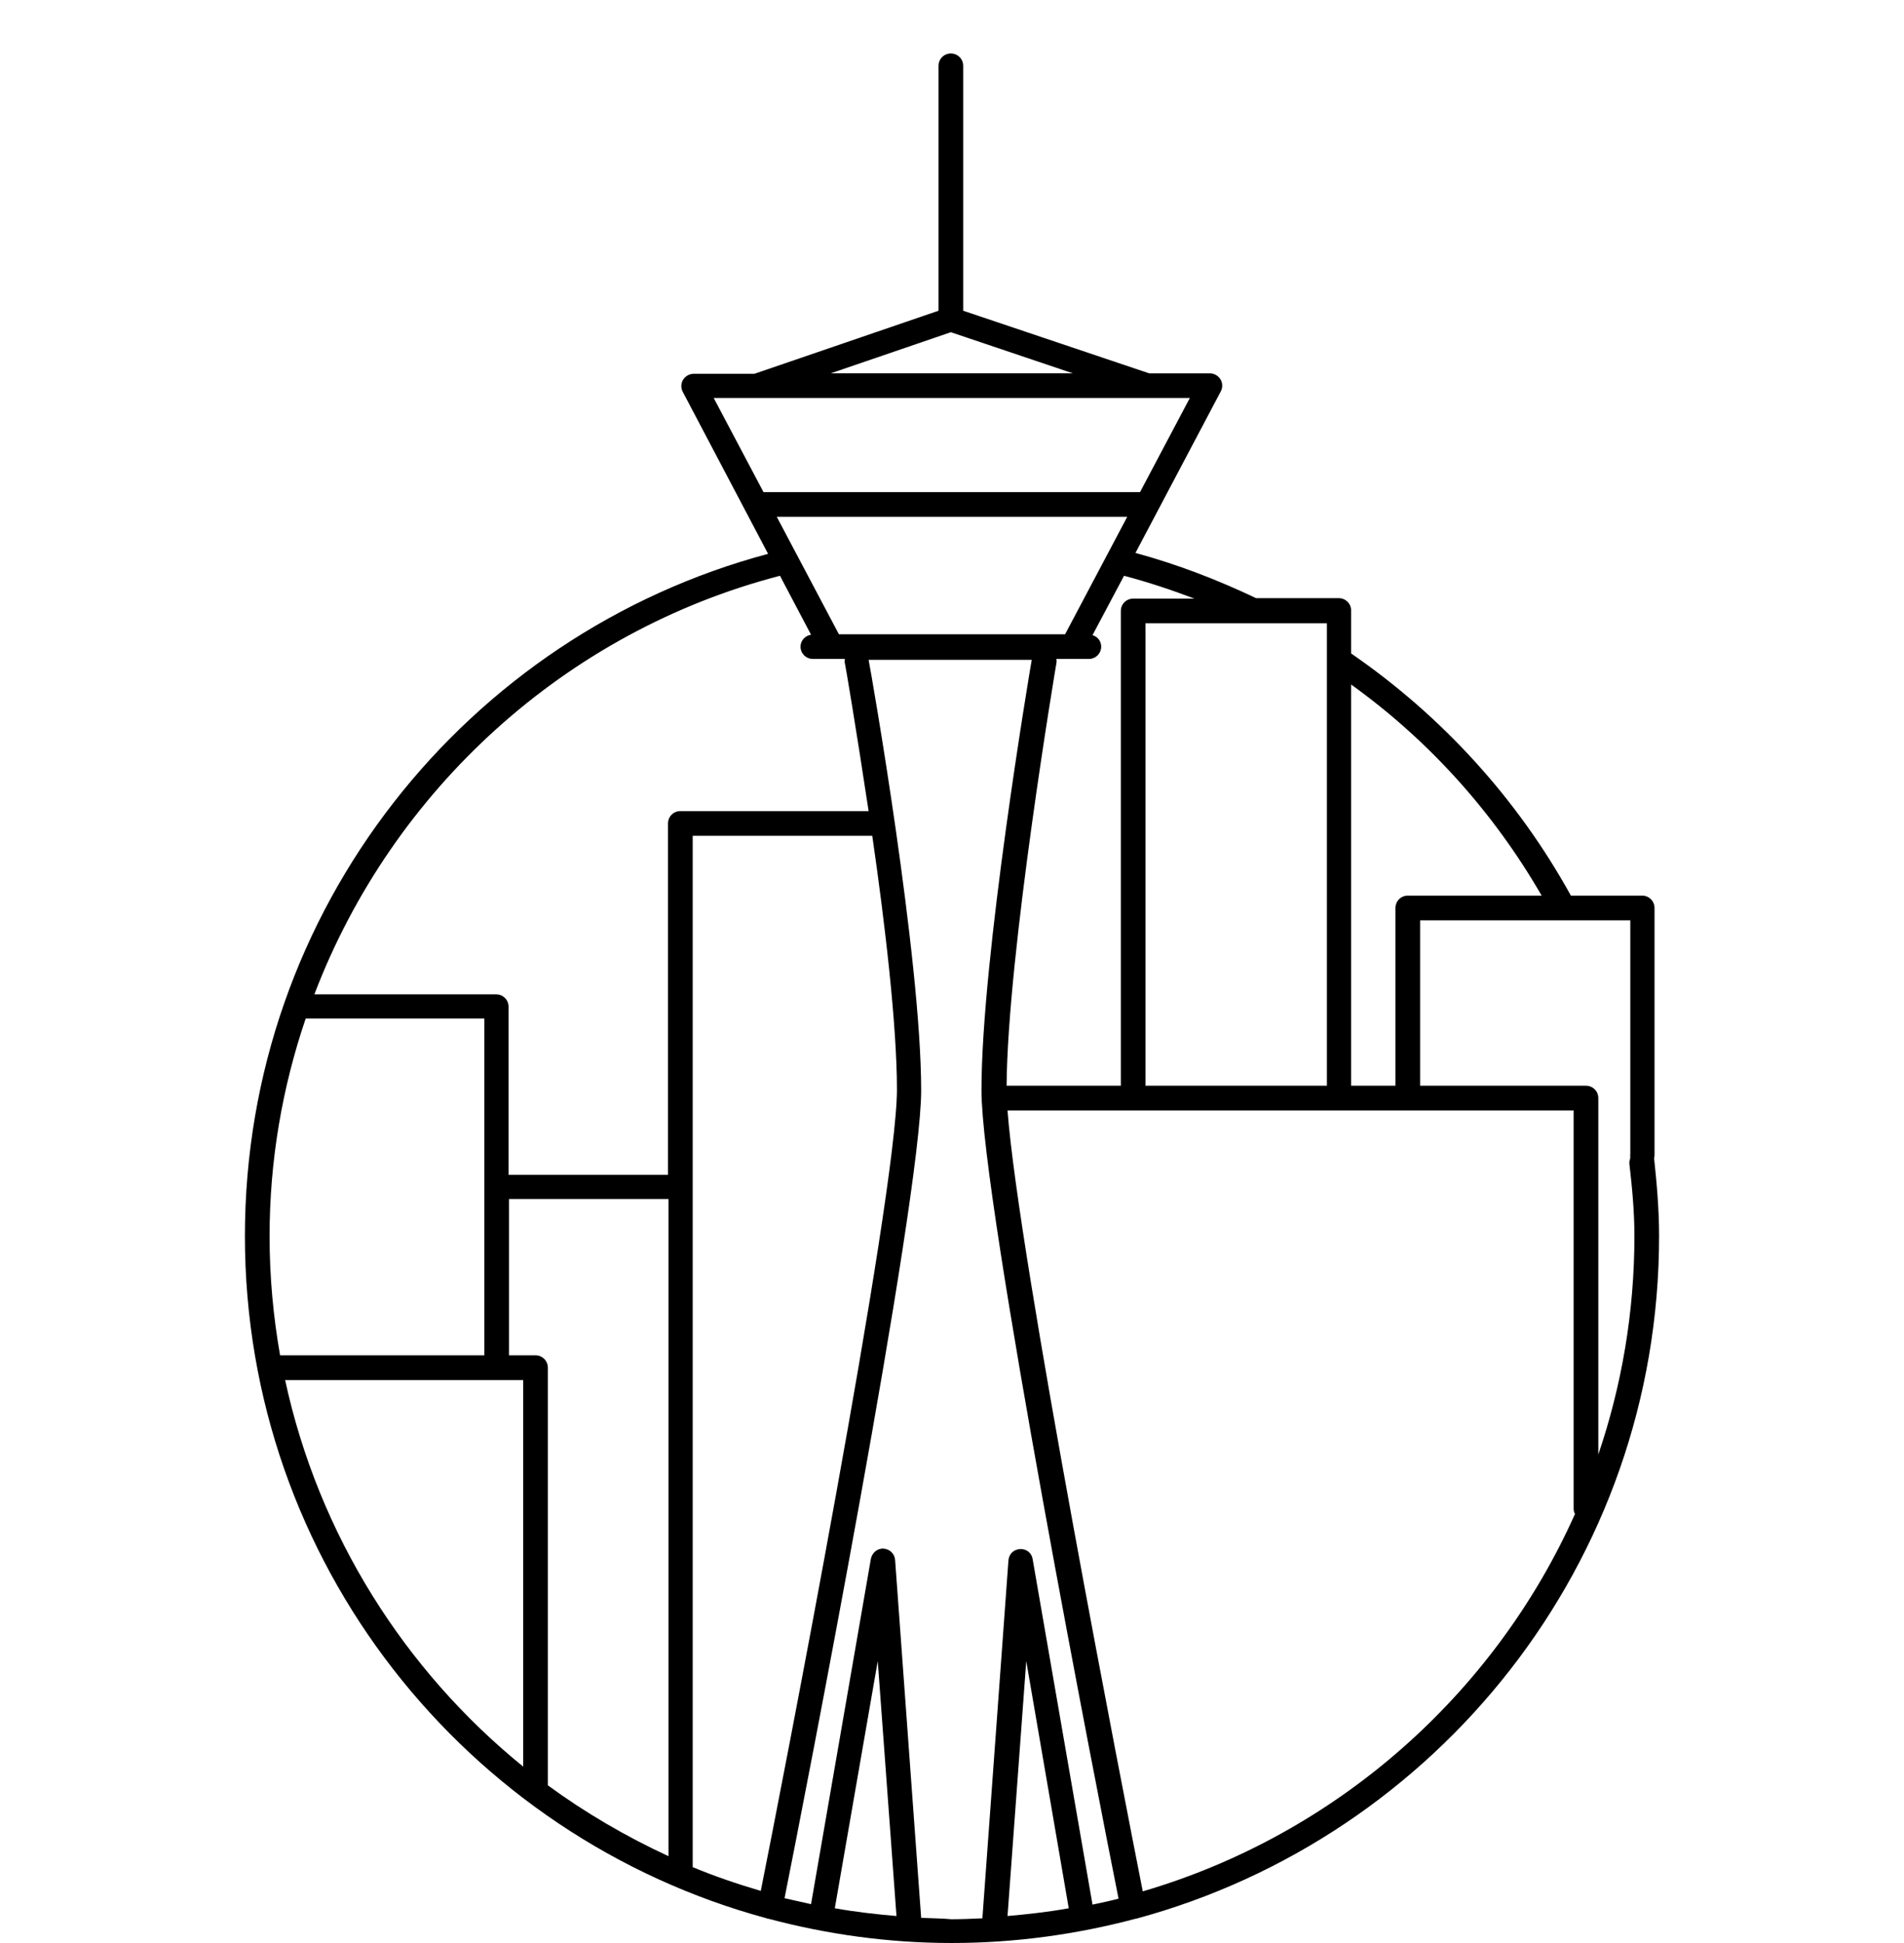 <?xml version="1.0" encoding="UTF-8"?>
<svg xmlns="http://www.w3.org/2000/svg" xmlns:xlink="http://www.w3.org/1999/xlink" version="1.1" id="Capa_1" x="0px" y="0px" viewBox="0 0 416.7 425.2" style="enable-background:new 0 0 416.7 425.2;" xml:space="preserve">
<path fill="currentColor" d="M363.1,270.5c0-5.8-0.5-11.5-1.1-17.1c0.1-0.2,0.1-0.5,0.1-0.7v-54c0-1.5-1.2-2.7-2.7-2.7h-15.6  c-11.7-21.2-28.2-39.3-48.1-53v-9.4c0-1.5-1.2-2.7-2.7-2.7h-18.1c-8.4-4-17.2-7.4-26.4-9.9l18.7-35.4c0.4-0.8,0.4-1.8-0.1-2.6  c-0.5-0.8-1.4-1.3-2.3-1.3h-13.3L210.8,68V14.4c0-1.5-1.2-2.7-2.7-2.7c-1.5,0-2.7,1.2-2.7,2.7V68l-40.3,13.8h-13.3  c-0.9,0-1.8,0.5-2.3,1.3c-0.5,0.8-0.5,1.8-0.1,2.6l18.7,35.5C102.2,138.8,53.6,199,53.6,270.5c0,71.4,48.4,131.5,114.2,149.3  c0.1,0,0.1,0.1,0.2,0.1c0.1,0,0.1,0,0.2,0c12.8,3.4,26.2,5.3,40.1,5.3c13.9,0,27.4-1.9,40.2-5.3c0,0,0,0,0,0c0,0,0,0,0.1,0  C314.5,402.1,363.1,342,363.1,270.5z M356.8,253.1c0,0.4-0.1,0.7-0.2,1.1c0,0.2,0,0.3,0,0.5c0.6,5.2,1.1,10.4,1.1,15.8  c0,16.7-2.8,32.8-7.9,47.8v-78c0-1.5-1.2-2.7-2.7-2.7h-36.3v-36.2h46v51.3C356.7,252.8,356.8,252.9,356.8,253.1z M337.4,196h-29.3  c-1.5,0-2.7,1.2-2.7,2.7v38.9h-9.7v-87.8C312.7,162,326.9,177.8,337.4,196z M290.4,237.6h-39.7V136.4h39.7V237.6z M261.4,131H248  c-1.5,0-2.7,1.2-2.7,2.7v103.9h-25c0.2-29,10.8-91.9,10.9-92.5c0.1-0.3,0-0.6,0-0.9h7.1c1.5,0,2.7-1.2,2.7-2.7  c0-1.2-0.8-2.2-1.9-2.5l6.9-13C251.3,127.4,256.4,129.1,261.4,131z M183.6,138.8L170,113.1h76.7l-13.6,25.7H183.6z M208.1,72.7  l26.7,9h-26.2c-0.1,0-0.2,0-0.2,0c-0.1,0-0.2,0-0.2,0h-26.4L208.1,72.7z M208.1,87.1c0.1,0,0.2,0,0.2,0c0.1,0,0.2,0,0.2,0h51.9  l-10.9,20.6h-82.4l-10.9-20.6H208.1z M170.7,126l6.8,12.9c-1.3,0.2-2.3,1.3-2.3,2.6c0,1.5,1.2,2.7,2.7,2.7h7c0,0.3-0.1,0.6,0,0.9  c0.1,0.3,2.5,14.5,5.2,32.4h-41.2c-1.5,0-2.7,1.2-2.7,2.7v76.9h-34.9v-36.8c0-1.5-1.2-2.7-2.7-2.7H68.8  C85.9,172.8,123.8,138.2,170.7,126z M117.2,296.6h-5.8v-34.2h34.9v143.8c-9.3-4.3-18.2-9.5-26.4-15.5v-91.4  C119.9,297.8,118.7,296.6,117.2,296.6z M151.6,182.9h39.3c2.8,19.3,5.4,41.6,5.4,55.5c0,23.4-25.6,154.4-29.8,175.4  c-5.1-1.5-10.1-3.2-14.9-5.2V182.9z M66.9,222.9H106v73.7H61.3c-1.5-8.5-2.3-17.2-2.3-26.1C59,253.9,61.8,237.9,66.9,222.9z   M62.4,302h52.1v84.6C88.5,365.5,69.7,335.8,62.4,302z M182.7,417.6l9.4-54.1l4.1,55.8C191.6,418.9,187.2,418.4,182.7,417.6z   M201.6,419.7C201.6,419.7,201.6,419.6,201.6,419.7l-5.7-78.3c-0.1-1.4-1.2-2.4-2.5-2.5c-1.4-0.1-2.5,0.9-2.8,2.2l-13.1,75.6  c-1.9-0.4-3.9-0.9-5.8-1.3c4.1-20.5,29.9-152.5,29.9-176.8c0-28.9-10.9-91.2-11.5-94.2h35.7c-0.5,2.8-11,65.3-11,94.2  c0,24.3,25.9,156.4,30,176.9c-1.9,0.5-3.8,0.9-5.7,1.3l-13.1-75.6c-0.2-1.3-1.3-2.3-2.8-2.2c-1.4,0.1-2.4,1.1-2.5,2.5l-5.7,78.3  c0,0,0,0,0,0c-2.2,0.1-4.5,0.2-6.8,0.2C206.1,419.8,203.8,419.8,201.6,419.7z M233.9,417.6c-4.4,0.8-8.9,1.3-13.4,1.7l4.1-55.8  L233.9,417.6z M250.1,413.9c-3.9-19.8-27.2-138.8-29.6-170.9h123.9v87.2c0,0.4,0.1,0.8,0.3,1.1C327,370.9,292.4,401.5,250.1,413.9z"></path>
</svg>
